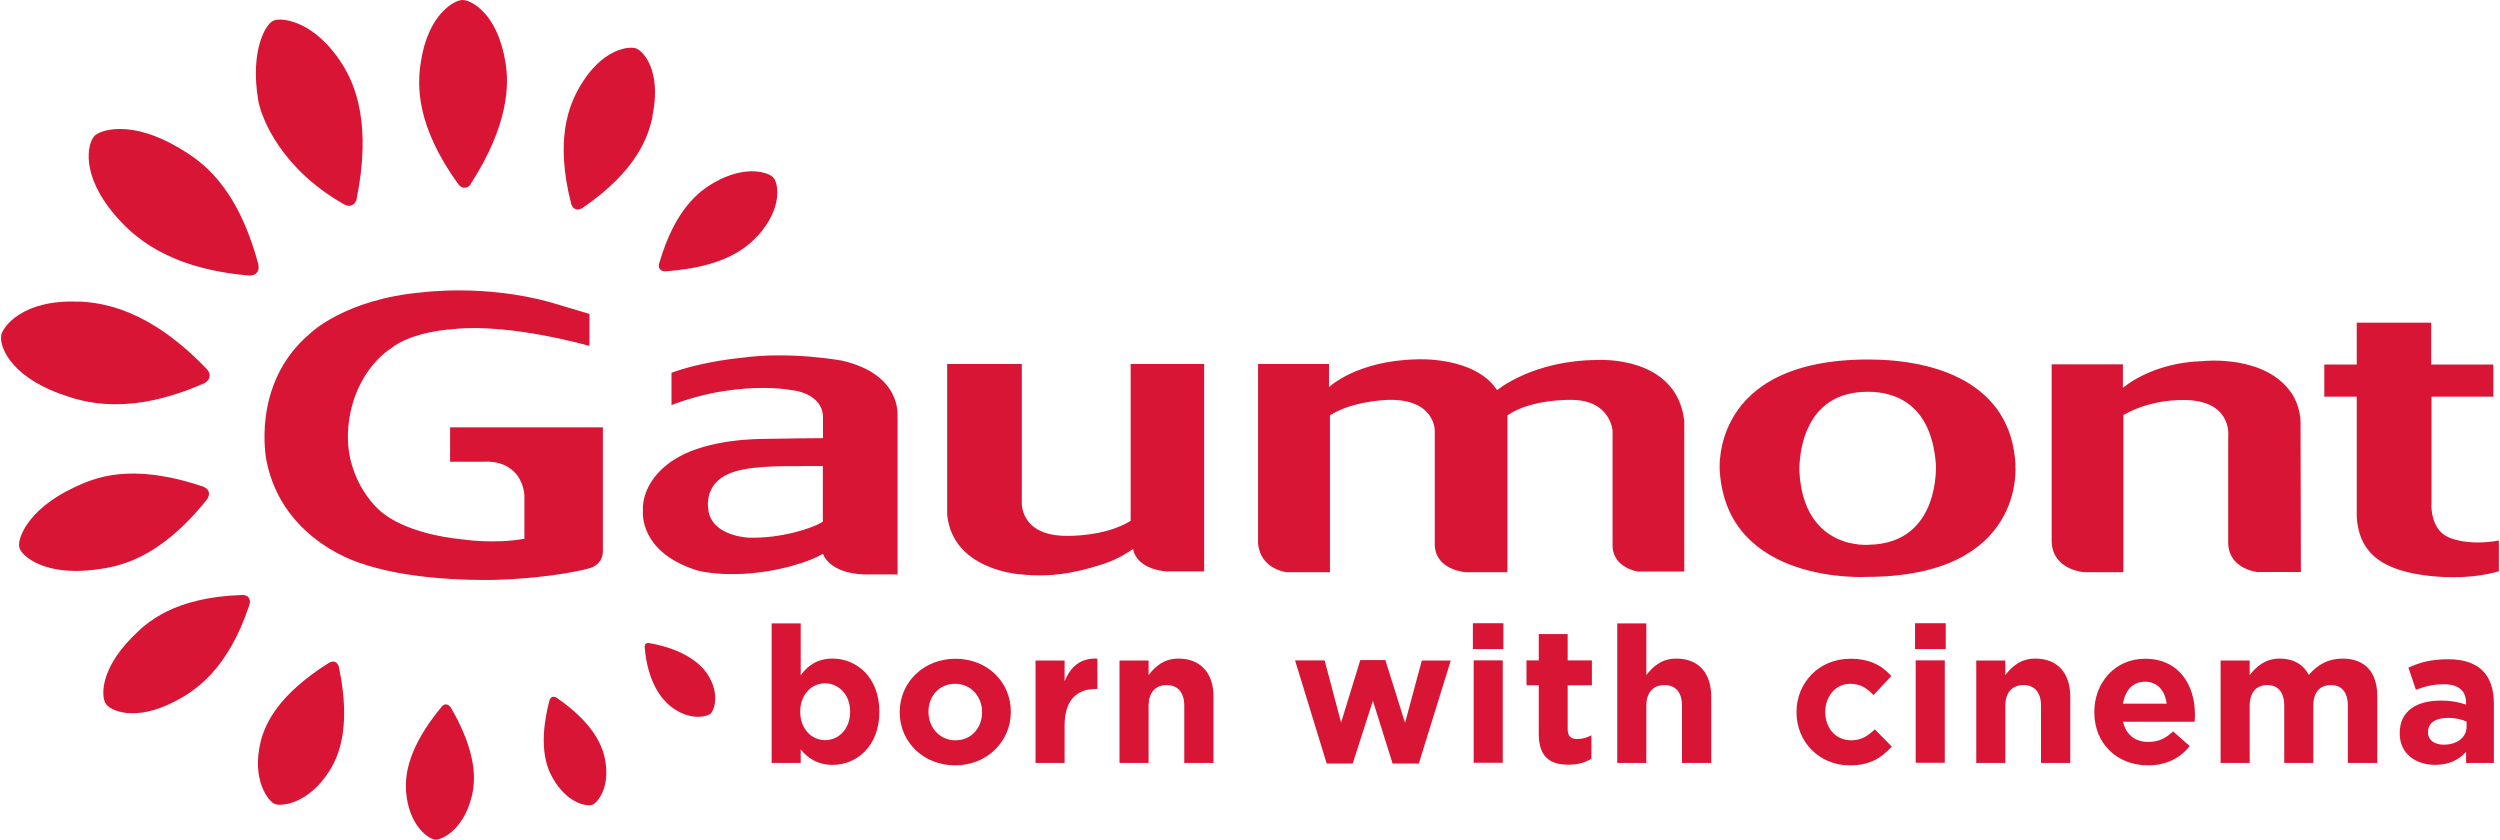<svg version="1.2" xmlns="http://www.w3.org/2000/svg" viewBox="0 0 1548 520" width="1548" height="520"><style>.a{fill:#d81534}</style><path fill-rule="evenodd" class="a" d="m402 398.2c22.1 3.9 31.8 13.1 35.7 18.7 8.7 12.9 4.2 23.3 2.4 24.9-1.7 1.7-12.4 5.2-24.7-4.3-5.4-4.3-14.3-14.4-16.2-36.6 0 0-0.2-1.5 0.6-2.2 0.8-0.8 2.2-0.5 2.2-0.5zm-60 33.4c1.1-0.6 2.6 0.4 2.6 0.4 22.9 15.8 28.2 29.5 29.9 37.6 3.8 18.4-5 27.8-7.7 28.7-2.7 1.2-15.3-0.2-24.6-16.6-4.1-7.2-9-21-2-47.9 0-0.1 0.5-1.9 1.8-2.2zm-68.6 6c0 0 1.4-1.7 2.9-1.4 1.6 0 2.8 1.8 2.8 1.8 16.5 28.4 15.4 45.6 13 55.1-5.3 21.6-19.3 27.2-22.7 26.8-3.4-0.2-16.4-8-18-30.2-0.6-9.7 1.1-26.9 22.1-52.1zm-69.5-27.3c0 0 2-1.2 3.6-0.4 1.7 0.6 2.3 2.9 2.3 2.9 7.7 36.5 0.3 54.7-5.6 64.2-13.3 21.3-30.6 22.4-34.1 20.8-3.6-1.4-14.7-14.5-8.6-39 2.8-10.7 10.7-28.7 42.4-48.5zm-53.7-41.9c0 0 2.7 0 3.8 1.7 1.3 1.6 0.5 4.2 0.5 4.2-13.4 40.8-34.2 53.7-45.6 59.7-25.7 13.6-40.7 5.7-43.2 2-2.9-3.5-4.6-20.3 15.8-41.1 9-9.2 25.6-25.1 68.7-26.5zm-138.2-29.4c-1.5-4.6 4.4-23.2 33.5-37 12.9-6.1 35.1-15.9 80.3-0.7 0 0 2.9 1.1 3.4 3.2 0.8 2.2-1 4.7-1 4.7-29.7 37.3-54.9 41.7-69 43.5-32 4.2-46-8.7-47.2-13.6zm36.7-152.3c15.3 0.7 44 4.8 79.5 42 0 0 2.2 2.5 1.5 4.7-0.3 2.5-3.2 3.9-3.2 3.9-47 20.7-75 11.8-89.4 6.5-32.6-12-37.5-30.9-36.3-36.1h-0.1c1-5.3 13.2-22.4 47.9-20.9zm111.2-22.8c0 0 0.9 3.2-0.9 4.9-1.4 2-4.7 1.8-4.7 1.8-51.2-4.3-72.2-25-82.3-36.5-22.9-26.2-17.4-45.5-13.8-49.6 3.4-4.2 23.2-10.6 53 7.3 13.1 7.8 35.5 22.4 48.8 72zm60.9-40.5c0 0-0.7 2.9-3 3.7-2.1 1-4.6-0.5-4.6-0.5-38.4-21.6-51.3-52.8-53.3-64.5-5.2-30.9 4.7-47.5 9.4-49.3 4.6-2.2 25.5-0.4 42.9 27.4 7.7 12.3 18 36.7 8.6 83.1zm70.8-9.4c0 0-1.7 2.4-3.8 2.2-2.3 0.3-4-2.1-4-2.1-26.6-36.9-25.3-61.7-23.3-75.1 4.4-30.4 21-39 25.8-39 4.7-0.2 21.6 7.3 26.7 38.7 2.3 13.4 2 39-21.7 75.4zm73.4 100.2c0 0-49.5-14.3-84.6-10.4 0 0-25.4 1.3-38.7 12.2 0 0-21.5 12.9-25.7 45.4-4.3 32.5 16 53.3 22.6 57.4 0 0 14 11.8 47.8 15.2 0 0 19.6 3 38.3-0.4v-27c0 0-0.3-9-6.8-14.9-6.5-6-14.6-6-18.7-5.8h-20.5v-21.3h94.6v75.7c0 0 1.1 8.6-8 11.5 0 0-20.8 6-57.6 7.2 0 0-48.6 1.9-82.9-9.8 0 0-49.8-13.4-59.8-63.9 0 0-10-47.7 27-78.8 0 0 21.6-21.4 69.7-25.5 0 0 38.3-5.2 79.2 6.2l24.1 7.2zm39.1-142.3c-2.5 12.1-9.3 33.6-43.6 57 0 0-2.3 1.4-4.1 0.6-1.9-0.6-2.7-3.2-2.7-3.2-10.3-40.1-1.2-61.3 5-72.1 13.9-24.4 31.2-25.8 35.2-24.2 4 1.4 16 13.2 10.1 41.7zm64.7 74.4c-7.1 7.9-21.7 19.3-56.9 21.7 0 0-2.2 0.1-3.2-1.3-1.2-1.2-0.6-3.4-0.6-3.4 9.8-33.8 24.7-44.8 33.8-50.1 20.8-11.9 34.9-6 37.1-3.1 2.5 2.7 6.5 18.1-10.1 36.3zm87 112.1v97.3c0 0-20.1-0.1-20.7 0-22.1-0.8-25.5-12.8-25.5-12.8-7.5 4.6-21.8 8.2-21.8 8.2-33 8.3-55.4 2.3-55.4 2.3-36.8-11.1-34.3-36.5-34.3-36.5-1-17.2 14.1-28.5 14.1-28.5 17.4-14.7 47.6-16.4 59-16.6 11.3-0.3 38.4-0.5 38.4-0.5v-11.9c0.6-16.4-19.8-17.9-19.8-17.9-8.6-1.5-23.2-2.1-40.6 0.5-17.3 2.4-33.4 8.8-33.4 8.8v-20c19.9-7.2 43-9.2 43-9.2 30.2-4.3 62.6 1.7 62.6 1.7 37.7 8.7 34.3 34.9 34.3 34.9zm-46.3 30.2h-11.4c-15.8 0-36.6-0.2-47.6 5.1-11.5 5.5-13 15.3-11.8 22.7 2.3 13.8 20 16.3 24.8 16.5 19.8 0.7 40.1-5.9 46-9.9 0 0.1 0-34.4 0-34.4zm213.9 65.3c0 0-19.2-0.4-21.8-14 0 0-8 5.9-17.8 9.1-9.7 3.1-28.8 9.5-53 6.5 0 0-41-2.8-44.3-36.8v-93.3h46.2v84.9c0 0-2 21.5 27.9 21.5 0 0 23.4 0.7 39.5-9.3v-97.1h45.5v128.4h-22.3zm291.2 0.1c0 0-15.1-2-16.1-15.2v-72.1c0 0-1.2-19.1-25.6-19.1 0 0-24.8-0.7-39.5 9.6v97.1h-26c0 0-18.6-1.3-19-17v-71.3c0 0-0.4-19.3-29.2-18.4 0 0-21.9 0.6-35.7 9.6v97.1h-26.9c0 0-16.3-1.8-17.6-17.9v-111h43.9v14.3c0 0 17.2-16.5 54.6-17.2 0 0 35.7-2 49.5 19.1 0 0 21.9-18.5 62.1-18.7 0 0 49.2-3.2 53.8 37.8v93.2h-28.2zm233.3-66.1c0 0 6.9 69.1-91.8 69.3 0 0-86.5 5.3-91.2-65.3 0 0-6.9-69.5 92.4-69.3 40.4 0.1 88.1 13.9 90.7 65.3zm-49.2-0.5c-3.2-42.8-32.3-45-43.2-44.8-43.9 0.6-41.3 49.7-41.3 49.7 2.9 49.1 43.3 45 43.3 45 44.3-1 41.2-49.9 41.2-49.9zm199.7 66.9c0 0-18-1.5-18.7-17.6v-66c0 0 2.9-20.4-22.6-22.8 0 0-22.2-2.5-42.3 9.1v97.3h-24.3c0 0-20-1.3-20.1-19.5v-109.2h44.1v14.6c0 0 17.4-15.7 49.4-16.6 0 0 39.1-4.5 55.4 20.4 0 0 5 7.3 5.2 17.2l0.2 93h-26.2zm107.1-41.8c0 0-0.6 15.3 10.5 20.1 0 0 10.9 5.7 31.3 2.1v19c0 0-16.9 5.8-42.9 2.9-26-2.9-43.7-11.8-45.1-36.7v-74.3h-20.1v-19.9h20.1v-25.9h46.1v25.9h38.5v19.9h-38.3v67zm-1298.1 97.4zm-48.4-241.3z"/><path fill-rule="evenodd" class="a" d="m515.6 473.6c-9.6 0-15.6-4.4-19.8-9.5v8.3h-18v-86.4h18v32.1c4.3-6 10.4-10.3 19.8-10.3 14.8 0 28.9 11.6 28.9 32.8v0.2c0 21.1-13.9 32.8-28.9 32.8zm10.8-33c0-10.5-7.1-17.5-15.5-17.5-8.4 0-15.4 7-15.4 17.5v0.2c0 10.5 7 17.5 15.4 17.5 8.4 0 15.5-6.9 15.5-17.5z"/><path fill-rule="evenodd" class="a" d="m591.4 473.9c-19.7 0-34.3-14.6-34.3-32.8v-0.2c0-18.3 14.7-33 34.5-33 19.9 0 34.3 14.5 34.3 32.8v0.2c0 18.2-14.7 33-34.5 33zm16.7-33c0-9.4-6.7-17.5-16.7-17.5-10.1 0-16.5 7.9-16.5 17.3v0.2c0 9.3 6.7 17.5 16.7 17.5 10.1 0 16.5-8 16.5-17.3z"/><path class="a" d="m678.5 426.6c-11.9 0-19.3 7.2-19.3 22.4v23.4h-18v-63.4h18v12.8c3.7-8.8 9.6-14.5 20.3-14v18.8z"/><path class="a" d="m733.3 472.4v-35.3c0-8.5-4.1-12.9-10.9-12.9-6.8 0-11.2 4.4-11.2 12.9v35.3h-18v-63.4h18v9c4.1-5.3 9.4-10.2 18.6-10.2 13.6 0 21.6 9 21.6 23.5v41.1c0 0-18 0-18.1 0z"/><path class="a" d="m878.6 472.8h-16.3l-12.2-38.9-12.5 38.9h-16.1l-19.6-63.9h18.3l10.2 38.5 11.9-38.7h15.5l12.2 38.9 10.4-38.6h17.9l-19.8 63.9z"/><path class="a" d="m912 401.9v-16h18.9v16zm18.5 7v63.4h-18v-63.4z"/><path class="a" d="m971.2 473.5c-11 0-18.4-4.4-18.4-19.1v-30.1h-7.6v-15.4h7.6v-16.3h17.9v16.3h15v15.4h-15v27.2c0 4.1 1.8 6.1 5.8 6.1 3.3 0 6.3-0.9 8.9-2.3v14.5c-3.8 2.3-8.1 3.7-14.2 3.7z"/><path class="a" d="m1041.5 472.4v-35.3c0-8.5-4-12.9-10.9-12.9-6.8 0-11.2 4.4-11.2 12.9v35.3h-18v-86.4h18v32c4.2-5.3 9.4-10.2 18.6-10.2 13.7 0 21.6 9 21.6 23.5v41.1c0 0-18 0-18.1 0z"/><path class="a" d="m1145.4 473.9c-19.1 0-33-14.7-33-32.8v-0.2c0-18.2 13.9-33 33.3-33 11.9 0 19.4 4 25.4 10.7l-11 11.8c-4.1-4.3-8-7-14.5-7-9 0-15.4 7.9-15.4 17.3v0.2c0 9.7 6.2 17.5 16.1 17.5 6 0 10.2-2.6 14.6-6.8l10.5 10.7c-6.2 6.7-13.3 11.7-26 11.6z"/><path class="a" d="m1185.8 401.9v-16h19v16zm18.4 7v63.4h-18v-63.4z"/><path class="a" d="m1263.8 472.4v-35.3c0-8.5-4-12.9-10.9-12.9-6.8 0-11.2 4.4-11.2 12.9v35.3h-18v-63.4h18v9c4.1-5.3 9.4-10.2 18.6-10.2 13.7 0 21.6 9 21.6 23.5v41.1c0 0-18 0-18.1 0z"/><path fill-rule="evenodd" class="a" d="m1358.8 446.9h-44.2c1.8 8.1 7.5 12.5 15.6 12.5 6 0 10.4-1.9 15.4-6.5l10.3 9.1c-6 7.4-14.5 11.9-25.9 11.9-19.1 0-33.2-13.5-33.2-32.8v-0.2c0-18.2 12.8-33 31.4-33 21.2 0 30.9 16.4 30.9 34.5v0.2c0 1.8-0.1 2.8-0.2 4.5zm-30.6-24.8c-7.5 0-12.3 5.3-13.7 13.6h27.1c-1-8.1-5.8-13.6-13.4-13.6z"/><path class="a" d="m1453.8 472.4v-35.3c0-8.5-3.8-12.9-10.5-12.9-6.8 0-10.9 4.4-10.9 12.9v35.3h-18v-35.3c0-8.5-3.8-12.9-10.5-12.9-6.7 0-10.9 4.4-10.9 12.9v35.3h-18v-63.4h18v9c4.2-5.3 9.6-10.2 18.7-10.2 8.4 0 14.6 3.7 17.9 10.1 5.6-6.5 12.2-10.1 20.9-10.1 13.5 0 21.5 8 21.5 23.3v41.3h-18.1z"/><path fill-rule="evenodd" class="a" d="m1527 472.4v-6.9c-4.3 4.9-10.4 8.1-19.2 8.1-11.9 0-21.9-6.9-21.9-19.4v-0.2c0-13.9 10.5-20.2 25.6-20.2 6.4 0 11 1 15.5 2.5v-1c0-7.5-4.6-11.6-13.6-11.6-6.9 0-11.8 1.3-17.5 3.4l-4.6-13.7c7-3.2 13.9-5.2 24.6-5.2 19.7 0 28.3 10.3 28.3 27.4v36.8zm0.3-25.7v0.1q0.1 0 0.1 0zm-11.4-2.2c-7.7 0-12.5 3.1-12.5 8.7v0.2c0 4.9 4 7.7 9.8 7.7 8.4 0 14.1-4.6 14.1-11.2v-3.1c-3.1-1.4-7-2.3-11.4-2.3z"/></svg>